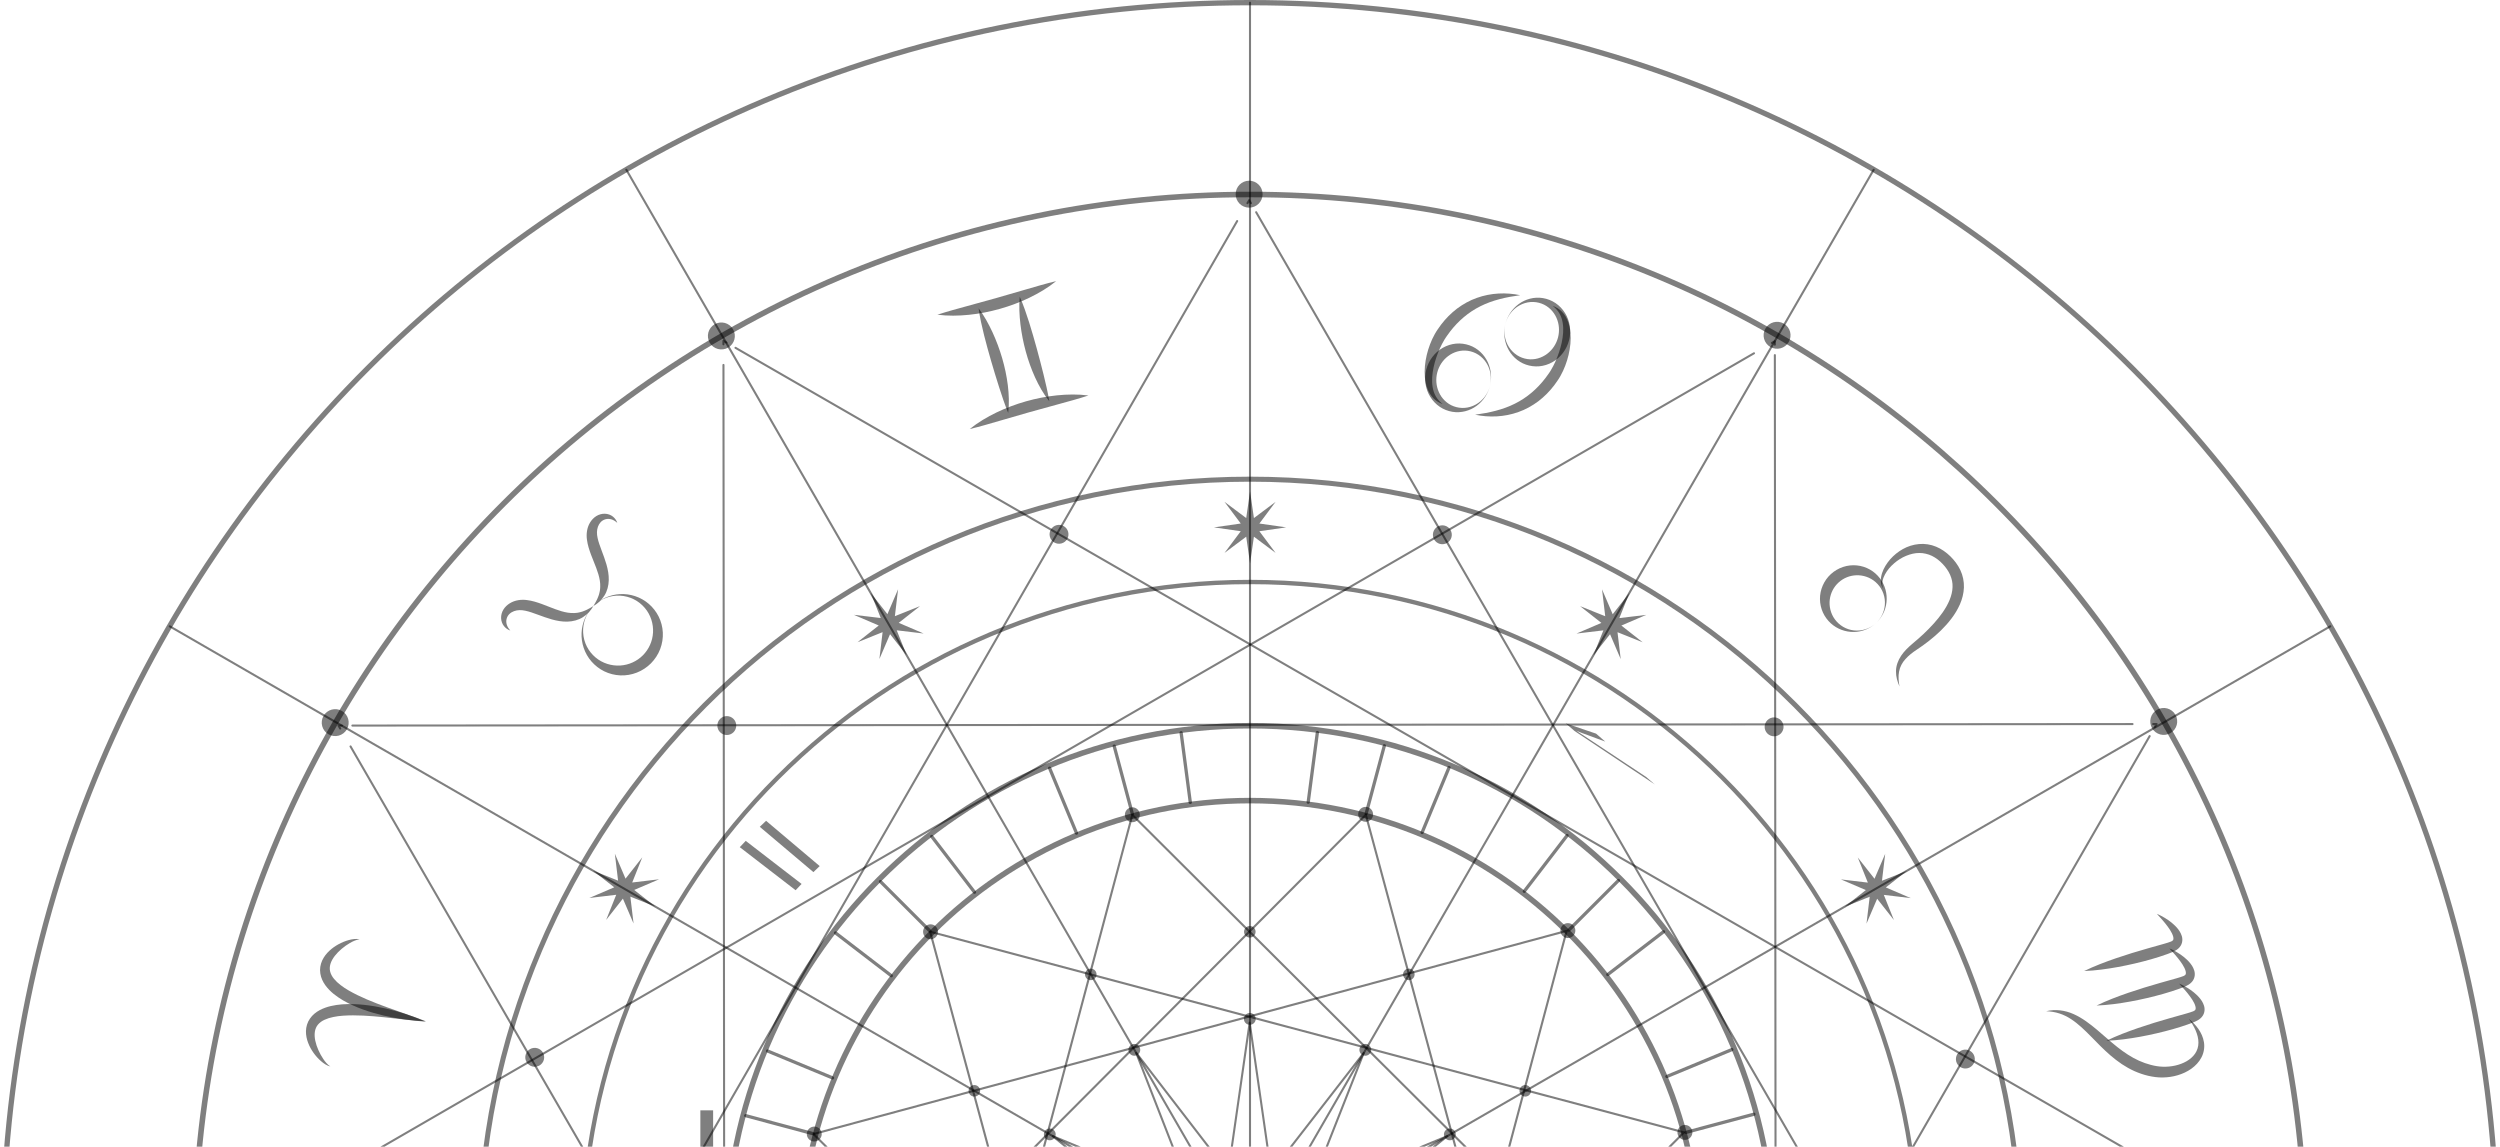 <?xml version="1.0" encoding="UTF-8"?> <svg xmlns="http://www.w3.org/2000/svg" viewBox="0 0 346.115 158.748" fill="none"><path d="M96.962 167.069V153.725H98.729V167.069H96.962Z" fill="black" fill-opacity="0.5"></path><path d="M162.39 250.965L158.173 254.858L160.354 259.609L158.98 259.352L157.809 256.825C157.565 256.3 157.402 255.903 157.316 255.633C157.062 255.9 156.77 256.183 156.439 256.475L154.263 258.469L152.999 258.232L156.803 254.653L154.401 249.469L155.818 249.735L157.435 253.256C157.528 253.456 157.615 253.656 157.694 253.851C157.944 253.594 158.12 253.416 158.227 253.316L161.004 250.705L162.39 250.965L162.39 250.965Z" fill="black" fill-opacity="0.5"></path><path d="M216.765 100.145L220.963 101.567L222.24 102.672L219.002 101.476C218.742 101.38 218.484 101.277 218.219 101.16C218.773 101.519 219.349 101.896 219.948 102.294L227.901 107.567L229.104 108.607L217.991 101.205L216.765 100.145V100.145Z" fill="black" fill-opacity="0.5"></path><path d="M110.15 123.249L102.419 117.287L103.244 116.415L110.975 122.377L110.15 123.249ZM112.612 120.74L105.189 114.47L106.061 113.637L113.485 119.907L112.612 120.74Z" fill="black" fill-opacity="0.5"></path><path d="M245.643 173.057C245.643 213.145 213.145 245.643 173.057 245.643C132.969 245.643 100.471 213.145 100.471 173.057C100.471 132.969 132.969 100.471 173.057 100.471C213.145 100.471 245.643 132.969 245.643 173.057Z" stroke="black" stroke-opacity="0.5" stroke-width="0.768" stroke-miterlimit="10" stroke-linecap="round" stroke-linejoin="round"></path><path d="M235.275 173.058C235.275 207.419 207.419 235.275 173.058 235.275C138.696 235.275 110.84 207.419 110.84 173.058C110.84 138.696 138.696 110.84 173.058 110.84C207.419 110.84 235.275 138.696 235.275 173.058Z" stroke="black" stroke-opacity="0.5" stroke-width="0.768" stroke-miterlimit="10" stroke-linecap="round" stroke-linejoin="round"></path><path d="M319.188 173.058C319.188 253.764 253.764 319.188 173.057 319.188C92.351 319.188 26.925 253.764 26.925 173.058C26.925 92.351 92.351 26.926 173.057 26.926C253.764 26.926 319.188 92.351 319.188 173.058Z" stroke="black" stroke-opacity="0.5" stroke-width="0.772" stroke-miterlimit="10" stroke-linecap="round" stroke-linejoin="round"></path><path d="M279.776 173.058C279.776 231.996 231.996 279.776 173.058 279.776C114.119 279.776 66.34 231.996 66.34 173.058C66.34 114.119 114.119 66.34 173.058 66.34C231.996 66.34 279.776 114.119 279.776 173.058Z" stroke="black" stroke-opacity="0.5" stroke-width="0.697" stroke-miterlimit="10" stroke-linecap="round" stroke-linejoin="round"></path><path d="M265.542 173.058C265.542 224.135 224.134 265.542 173.058 265.542C121.98 265.542 80.574 224.135 80.574 173.058C80.574 121.981 121.98 80.574 173.058 80.574C224.134 80.574 265.542 121.981 265.542 173.058Z" stroke="black" stroke-opacity="0.5" stroke-width="0.604" stroke-miterlimit="10" stroke-linecap="round" stroke-linejoin="round"></path><path d="M345.748 173.058C345.748 268.433 268.433 345.748 173.058 345.748C77.684 345.748 0.367 268.433 0.367 173.058C0.367 77.684 77.684 0.367 173.058 0.367C268.433 0.367 345.748 77.684 345.748 173.058Z" stroke="black" stroke-opacity="0.5" stroke-width="0.735" stroke-miterlimit="10" stroke-linecap="round" stroke-linejoin="round"></path><path d="M128.776 128.926L121.899 122.049" stroke="black" stroke-opacity="0.5" stroke-width="0.456" stroke-miterlimit="10" stroke-linecap="round" stroke-linejoin="round"></path><path d="M115.679 129.162L123.395 135.083" stroke="black" stroke-opacity="0.5" stroke-width="0.456" stroke-miterlimit="10" stroke-linecap="round" stroke-linejoin="round"></path><path d="M106.273 145.508L115.259 149.23" stroke="black" stroke-opacity="0.5" stroke-width="0.456" stroke-miterlimit="10" stroke-linecap="round" stroke-linejoin="round"></path><path d="M112.643 156.978L103.248 154.461" stroke="black" stroke-opacity="0.5" stroke-width="0.456" stroke-miterlimit="10" stroke-linecap="round" stroke-linejoin="round"></path><path d="M101.419 163.732L111.061 165.002" stroke="black" stroke-opacity="0.5" stroke-width="0.456" stroke-miterlimit="10" stroke-linecap="round" stroke-linejoin="round"></path><path d="M101.446 182.591L111.089 181.322" stroke="black" stroke-opacity="0.5" stroke-width="0.456" stroke-miterlimit="10" stroke-linecap="round" stroke-linejoin="round"></path><path d="M103.302 191.857L112.697 189.34" stroke="black" stroke-opacity="0.5" stroke-width="0.456" stroke-miterlimit="10" stroke-linecap="round" stroke-linejoin="round"></path><path d="M106.354 200.802L115.339 197.08" stroke="black" stroke-opacity="0.5" stroke-width="0.456" stroke-miterlimit="10" stroke-linecap="round" stroke-linejoin="round"></path><path d="M115.807 217.12L123.523 211.199" stroke="black" stroke-opacity="0.5" stroke-width="0.456" stroke-miterlimit="10" stroke-linecap="round" stroke-linejoin="round"></path><path d="M122.048 224.215L128.925 217.338" stroke="black" stroke-opacity="0.5" stroke-width="0.456" stroke-miterlimit="10" stroke-linecap="round" stroke-linejoin="round"></path><path d="M129.162 230.437L135.083 222.721" stroke="black" stroke-opacity="0.5" stroke-width="0.456" stroke-miterlimit="10" stroke-linecap="round" stroke-linejoin="round"></path><path d="M145.509 239.841L149.231 230.855" stroke="black" stroke-opacity="0.5" stroke-width="0.456" stroke-miterlimit="10" stroke-linecap="round" stroke-linejoin="round"></path><path d="M154.461 242.867L156.979 233.472" stroke="black" stroke-opacity="0.5" stroke-width="0.456" stroke-miterlimit="10" stroke-linecap="round" stroke-linejoin="round"></path><path d="M163.733 244.698L165.003 235.055" stroke="black" stroke-opacity="0.5" stroke-width="0.456" stroke-miterlimit="10" stroke-linecap="round" stroke-linejoin="round"></path><path d="M182.592 244.67L181.323 235.027" stroke="black" stroke-opacity="0.5" stroke-width="0.456" stroke-miterlimit="10" stroke-linecap="round" stroke-linejoin="round"></path><path d="M191.858 242.813L189.34 233.418" stroke="black" stroke-opacity="0.5" stroke-width="0.456" stroke-miterlimit="10" stroke-linecap="round" stroke-linejoin="round"></path><path d="M197.08 230.777L200.802 239.763" stroke="black" stroke-opacity="0.5" stroke-width="0.456" stroke-miterlimit="10" stroke-linecap="round" stroke-linejoin="round"></path><path d="M217.12 230.31L211.199 222.594" stroke="black" stroke-opacity="0.5" stroke-width="0.456" stroke-miterlimit="10" stroke-linecap="round" stroke-linejoin="round"></path><path d="M224.216 224.067L217.338 217.19" stroke="black" stroke-opacity="0.5" stroke-width="0.456" stroke-miterlimit="10" stroke-linecap="round" stroke-linejoin="round"></path><path d="M230.436 216.952L222.72 211.031" stroke="black" stroke-opacity="0.5" stroke-width="0.456" stroke-miterlimit="10" stroke-linecap="round" stroke-linejoin="round"></path><path d="M230.856 196.885L239.842 200.607" stroke="black" stroke-opacity="0.5" stroke-width="0.456" stroke-miterlimit="10" stroke-linecap="round" stroke-linejoin="round"></path><path d="M242.867 191.654L233.473 189.137" stroke="black" stroke-opacity="0.5" stroke-width="0.456" stroke-miterlimit="10" stroke-linecap="round" stroke-linejoin="round"></path><path d="M244.697 182.383L235.054 181.113" stroke="black" stroke-opacity="0.5" stroke-width="0.456" stroke-miterlimit="10" stroke-linecap="round" stroke-linejoin="round"></path><path d="M244.669 163.523L235.026 164.793" stroke="black" stroke-opacity="0.5" stroke-width="0.456" stroke-miterlimit="10" stroke-linecap="round" stroke-linejoin="round"></path><path d="M242.813 154.258L233.418 156.775" stroke="black" stroke-opacity="0.5" stroke-width="0.456" stroke-miterlimit="10" stroke-linecap="round" stroke-linejoin="round"></path><path d="M239.762 145.314L230.776 149.036" stroke="black" stroke-opacity="0.5" stroke-width="0.456" stroke-miterlimit="10" stroke-linecap="round" stroke-linejoin="round"></path><path d="M230.308 128.996L222.592 134.917" stroke="black" stroke-opacity="0.5" stroke-width="0.456" stroke-miterlimit="10" stroke-linecap="round" stroke-linejoin="round"></path><path d="M224.067 121.898L217.189 128.776" stroke="black" stroke-opacity="0.5" stroke-width="0.456" stroke-miterlimit="10" stroke-linecap="round" stroke-linejoin="round"></path><path d="M211.032 123.396L216.953 115.68" stroke="black" stroke-opacity="0.5" stroke-width="0.456" stroke-miterlimit="10" stroke-linecap="round" stroke-linejoin="round"></path><path d="M200.607 106.273L196.885 115.259" stroke="black" stroke-opacity="0.5" stroke-width="0.456" stroke-miterlimit="10" stroke-linecap="round" stroke-linejoin="round"></path><path d="M191.654 103.248L189.137 112.643" stroke="black" stroke-opacity="0.5" stroke-width="0.456" stroke-miterlimit="10" stroke-linecap="round" stroke-linejoin="round"></path><path d="M182.383 101.418L181.114 111.061" stroke="black" stroke-opacity="0.5" stroke-width="0.456" stroke-miterlimit="10" stroke-linecap="round" stroke-linejoin="round"></path><path d="M163.523 101.445L164.793 111.088" stroke="black" stroke-opacity="0.5" stroke-width="0.456" stroke-miterlimit="10" stroke-linecap="round" stroke-linejoin="round"></path><path d="M154.258 103.303L156.775 112.697" stroke="black" stroke-opacity="0.5" stroke-width="0.456" stroke-miterlimit="10" stroke-linecap="round" stroke-linejoin="round"></path><path d="M145.314 106.354L149.036 115.339" stroke="black" stroke-opacity="0.5" stroke-width="0.456" stroke-miterlimit="10" stroke-linecap="round" stroke-linejoin="round"></path><path d="M134.916 123.523L128.995 115.807" stroke="black" stroke-opacity="0.5" stroke-width="0.456" stroke-miterlimit="10" stroke-linecap="round" stroke-linejoin="round"></path><path d="M45.744 147.63C45.493 147.611 45.259 147.484 45.041 147.358C44.825 147.224 44.624 147.068 44.432 146.901C44.047 146.568 43.708 146.183 43.408 145.764C43.111 145.343 42.852 144.886 42.662 144.384C42.469 143.884 42.347 143.333 42.358 142.746C42.374 142.162 42.547 141.534 42.909 141.026C43.258 140.511 43.748 140.127 44.248 139.857C45.262 139.32 46.325 139.138 47.351 139.048C49.412 138.904 51.403 139.181 53.334 139.607C55.265 140.047 57.144 140.649 58.95 141.454C56.98 141.286 55.054 141.023 53.135 140.831C51.223 140.64 49.308 140.492 47.474 140.62C47.015 140.649 46.568 140.713 46.137 140.802C45.706 140.888 45.296 141.017 44.93 141.185C44.561 141.352 44.255 141.578 44.025 141.849C43.795 142.119 43.653 142.455 43.591 142.84C43.472 143.62 43.704 144.536 44.077 145.378C44.263 145.804 44.493 146.217 44.756 146.612C44.888 146.81 45.032 146.999 45.192 147.175C45.35 147.353 45.521 147.523 45.744 147.63V147.63Z" fill="black" fill-opacity="0.5"></path><path d="M49.783 130.067C49.535 130.066 49.308 130.144 49.087 130.235C48.866 130.324 48.654 130.431 48.449 130.551C48.04 130.792 47.653 131.063 47.299 131.364C46.597 131.959 45.988 132.682 45.753 133.435C45.641 133.809 45.622 134.173 45.711 134.517C45.8 134.861 45.976 135.198 46.235 135.509C46.491 135.821 46.804 136.116 47.154 136.381C47.503 136.649 47.877 136.902 48.276 137.128C49.871 138.045 51.658 138.749 53.462 139.412C55.271 140.077 57.119 140.682 58.965 141.391C56.989 141.326 55.035 141.048 53.107 140.6C51.183 140.139 49.271 139.519 47.48 138.489C46.596 137.96 45.719 137.332 45.042 136.406C44.71 135.945 44.437 135.386 44.347 134.77C44.244 134.155 44.363 133.514 44.603 132.982C44.85 132.449 45.2 132.006 45.592 131.641C45.982 131.272 46.415 130.974 46.866 130.726C47.319 130.48 47.792 130.282 48.284 130.149C48.529 130.084 48.779 130.031 49.032 130.005C49.283 129.987 49.548 129.975 49.783 130.067Z" fill="black" fill-opacity="0.5"></path><path d="M82.146 83.904C83.109 82.928 84.44 82.325 85.839 82.252C87.233 82.175 88.698 82.634 89.82 83.602C90.377 84.083 90.852 84.682 91.19 85.361C91.528 86.041 91.728 86.798 91.766 87.572C91.804 88.344 91.679 89.132 91.398 89.865C91.118 90.599 90.677 91.272 90.126 91.833C89.57 92.388 88.9 92.835 88.167 93.119C87.436 93.407 86.649 93.537 85.876 93.504C85.102 93.472 84.342 93.276 83.66 92.943C82.977 92.61 82.375 92.137 81.89 91.583C80.915 90.467 80.447 89.003 80.517 87.608C80.581 86.208 81.177 84.873 82.146 83.904H82.146ZM82.146 83.904C81.174 84.874 80.651 86.264 80.734 87.607C80.772 88.278 80.952 88.933 81.25 89.516C81.548 90.1 81.963 90.61 82.449 91.02C83.427 91.842 84.681 92.214 85.871 92.139C87.066 92.065 88.187 91.55 89.008 90.722C89.831 89.896 90.342 88.773 90.409 87.576C90.477 86.385 90.096 85.131 89.266 84.158C88.853 83.675 88.34 83.263 87.753 82.969C87.167 82.676 86.511 82.5 85.84 82.467C84.496 82.394 83.11 82.926 82.146 83.904L82.146 83.904Z" fill="black" fill-opacity="0.5"></path><path d="M70.655 87.297C70.33 87.189 70.016 86.986 69.779 86.688C69.537 86.393 69.391 85.999 69.376 85.587C69.361 85.176 69.474 84.749 69.698 84.388C69.92 84.025 70.24 83.731 70.596 83.513C71.304 83.078 72.197 82.972 72.944 83.076C73.706 83.167 74.383 83.396 75.025 83.626C76.303 84.093 77.454 84.649 78.626 84.823C78.918 84.863 79.212 84.891 79.505 84.873C79.654 84.876 79.796 84.845 79.947 84.834C80.091 84.801 80.245 84.786 80.389 84.737L80.612 84.675L80.832 84.592C80.984 84.545 81.122 84.465 81.274 84.403C81.423 84.335 81.561 84.247 81.71 84.169C81.855 84.085 81.994 83.99 82.146 83.903C81.819 84.509 81.332 85.047 80.707 85.443C80.085 85.846 79.313 86.04 78.565 86.061C77.812 86.085 77.088 85.944 76.41 85.759C75.733 85.572 75.094 85.328 74.481 85.106C74.175 84.988 73.875 84.883 73.58 84.787C73.286 84.684 72.998 84.612 72.717 84.551C72.152 84.429 71.648 84.437 71.16 84.614C70.924 84.703 70.707 84.829 70.527 85.002C70.35 85.176 70.214 85.398 70.144 85.652C70.072 85.905 70.075 86.191 70.159 86.478C70.245 86.764 70.422 87.041 70.656 87.297H70.655Z" fill="black" fill-opacity="0.5"></path><path d="M85.465 72.393C85.208 72.161 84.93 71.986 84.643 71.902C84.355 71.819 84.07 71.818 83.816 71.892C83.563 71.963 83.343 72.1 83.17 72.279C82.998 72.461 82.873 72.678 82.785 72.914C82.612 73.403 82.607 73.908 82.733 74.472C82.796 74.752 82.869 75.04 82.975 75.333C83.073 75.628 83.179 75.927 83.299 76.232C83.525 76.844 83.773 77.481 83.965 78.157C84.154 78.834 84.3 79.557 84.281 80.31C84.265 81.057 84.075 81.831 83.677 82.456C83.285 83.083 82.75 83.573 82.146 83.904C82.232 83.752 82.326 83.612 82.409 83.467C82.486 83.318 82.574 83.179 82.64 83.029C82.701 82.877 82.78 82.739 82.827 82.586L82.908 82.366L82.968 82.142C83.017 81.998 83.03 81.844 83.062 81.7C83.073 81.549 83.103 81.406 83.099 81.257C83.115 80.964 83.085 80.671 83.043 80.379C82.861 79.208 82.298 78.06 81.822 76.786C81.588 76.146 81.355 75.469 81.259 74.708C81.151 73.962 81.251 73.068 81.681 72.358C81.897 72 82.189 71.678 82.55 71.453C82.91 71.228 83.336 71.112 83.747 71.124C84.159 71.137 84.554 71.28 84.851 71.519C85.151 71.755 85.355 72.067 85.465 72.393V72.393Z" fill="black" fill-opacity="0.5"></path><path d="M129.782 43.569C131.176 43.109 132.553 42.747 133.92 42.369C135.288 41.997 136.645 41.626 137.999 41.242C139.352 40.858 140.703 40.465 142.063 40.065C143.425 39.67 144.789 39.258 146.218 38.922C145.078 39.849 143.818 40.588 142.509 41.222C141.197 41.851 139.829 42.365 138.428 42.76C137.027 43.155 135.593 43.434 134.146 43.584C132.699 43.729 131.238 43.76 129.782 43.569H129.782Z" fill="black" fill-opacity="0.5"></path><path d="M134.257 59.399C135.398 58.474 136.658 57.736 137.967 57.101C139.279 56.472 140.646 55.959 142.047 55.562C143.447 55.165 144.882 54.886 146.329 54.735C147.776 54.59 149.237 54.56 150.693 54.753C149.3 55.214 147.922 55.578 146.555 55.955C145.187 56.326 143.83 56.698 142.476 57.08C141.122 57.461 139.771 57.855 138.411 58.255C137.049 58.649 135.685 59.061 134.257 59.399Z" fill="black" fill-opacity="0.5"></path><path d="M135.485 42.684C136.261 43.726 136.872 44.849 137.409 46.003C137.941 47.16 138.386 48.355 138.744 49.578C139.101 50.801 139.368 52.052 139.528 53.321C139.681 54.59 139.739 55.876 139.58 57.167C139.087 55.965 138.7 54.774 138.316 53.585C137.938 52.397 137.576 51.212 137.23 50.02C136.883 48.827 136.551 47.63 136.244 46.416C135.943 45.199 135.656 43.971 135.485 42.684H135.485Z" fill="black" fill-opacity="0.5"></path><path d="M141.177 41.074C141.706 42.261 142.104 43.457 142.485 44.651C142.859 45.846 143.203 47.041 143.532 48.237C143.861 49.435 144.173 50.634 144.473 51.844C144.768 53.058 145.062 54.275 145.272 55.558C144.46 54.541 143.836 53.415 143.302 52.253C142.774 51.089 142.347 49.883 142.011 48.654C141.675 47.425 141.429 46.174 141.276 44.91C141.13 43.645 141.062 42.368 141.177 41.074Z" fill="black" fill-opacity="0.5"></path><path d="M206.277 53.44C206.002 54.52 205.358 55.509 204.432 56.186C203.516 56.864 202.29 57.219 201.07 57.012C200.466 56.911 199.866 56.681 199.338 56.326C198.811 55.971 198.357 55.497 198.017 54.947C197.33 53.849 197.129 52.448 197.456 51.183C197.775 49.917 198.623 48.783 199.754 48.149C200.316 47.828 200.943 47.63 201.576 47.572C202.21 47.514 202.847 47.601 203.427 47.803C204.597 48.208 205.501 49.11 205.979 50.145C206.465 51.184 206.554 52.361 206.277 53.44ZM206.277 53.44C206.555 52.359 206.377 51.169 205.788 50.25C205.497 49.789 205.111 49.398 204.669 49.111C204.226 48.823 203.73 48.645 203.23 48.571C202.224 48.422 201.237 48.732 200.49 49.298C199.737 49.865 199.213 50.679 198.983 51.574C198.754 52.47 198.82 53.435 199.209 54.296C199.591 55.153 200.309 55.9 201.265 56.251C201.739 56.427 202.261 56.508 202.788 56.469C203.313 56.428 203.84 56.27 204.316 56.005C205.275 55.481 206.002 54.522 206.277 53.44V53.44Z" fill="black" fill-opacity="0.5"></path><path d="M210.463 40.869C208.496 41.133 206.613 41.563 204.954 42.398C203.295 43.224 201.891 44.433 200.766 45.893C200.629 46.08 200.485 46.259 200.357 46.453L200.16 46.738C200.099 46.829 200.038 46.922 199.98 47.018C199.746 47.4 199.54 47.81 199.347 48.228C198.973 49.07 198.666 49.955 198.475 50.858C198.283 51.76 198.192 52.688 198.339 53.585C198.412 54.033 198.555 54.468 198.782 54.873C199.011 55.275 199.336 55.635 199.732 55.935C199.259 55.785 198.81 55.508 198.446 55.129C198.077 54.754 197.803 54.283 197.615 53.787C197.239 52.788 197.186 51.712 197.273 50.681C197.372 49.646 197.612 48.634 197.984 47.664C198.168 47.177 198.387 46.703 198.648 46.239C198.713 46.123 198.782 46.007 198.853 45.893C198.923 45.781 198.996 45.677 199.067 45.569C199.208 45.352 199.367 45.146 199.518 44.936C199.834 44.524 200.175 44.13 200.542 43.758C200.911 43.389 201.305 43.044 201.72 42.725C202.561 42.101 203.484 41.584 204.464 41.241C206.424 40.538 208.523 40.46 210.463 40.869Z" fill="black" fill-opacity="0.5"></path><path d="M208.411 44.843C208.687 43.763 209.33 42.774 210.256 42.097C211.172 41.419 212.398 41.064 213.618 41.271C214.223 41.372 214.822 41.602 215.35 41.957C215.877 42.312 216.332 42.787 216.671 43.336C217.359 44.434 217.559 45.835 217.233 47.1C216.913 48.366 216.066 49.501 214.935 50.134C214.373 50.455 213.746 50.653 213.112 50.711C212.478 50.769 211.841 50.682 211.262 50.48C210.091 50.075 209.187 49.173 208.71 48.138C208.223 47.099 208.134 45.922 208.411 44.843ZM208.411 44.843C208.133 45.924 208.311 47.114 208.9 48.033C209.191 48.494 209.578 48.885 210.019 49.172C210.462 49.459 210.959 49.638 211.458 49.712C212.465 49.862 213.451 49.551 214.198 48.985C214.951 48.418 215.475 47.605 215.705 46.709C215.934 45.813 215.868 44.848 215.48 43.987C215.097 43.131 214.38 42.383 213.423 42.032C212.949 41.857 212.427 41.775 211.901 41.815C211.375 41.855 210.848 42.013 210.372 42.278C209.414 42.803 208.686 43.761 208.411 44.843L208.411 44.843Z" fill="black" fill-opacity="0.5"></path><path d="M204.225 57.415C206.193 57.15 208.076 56.72 209.734 55.884C211.394 55.06 212.797 53.85 213.923 52.39C214.059 52.203 214.204 52.023 214.332 51.83L214.529 51.545C214.59 51.454 214.651 51.361 214.709 51.265C214.942 50.883 215.149 50.473 215.342 50.055C215.716 49.213 216.023 48.329 216.214 47.425C216.406 46.523 216.497 45.594 216.349 44.698C216.277 44.25 216.134 43.815 215.907 43.41C215.679 43.008 215.352 42.648 214.956 42.348C215.43 42.498 215.879 42.775 216.243 43.154C216.612 43.529 216.886 44 217.073 44.496C217.45 45.495 217.503 46.571 217.416 47.602C217.317 48.637 217.076 49.649 216.704 50.619C216.521 51.105 216.302 51.58 216.041 52.044C215.976 52.16 215.907 52.275 215.836 52.39C215.766 52.502 215.693 52.606 215.621 52.714C215.481 52.931 215.322 53.137 215.171 53.347C214.855 53.759 214.514 54.153 214.147 54.524C213.778 54.894 213.384 55.239 212.969 55.558C212.128 56.182 211.205 56.699 210.224 57.042C208.265 57.746 206.165 57.822 204.225 57.415Z" fill="black" fill-opacity="0.5"></path><path d="M259.704 86.286C258.889 87.034 257.8 87.475 256.665 87.493C255.533 87.515 254.351 87.106 253.456 86.283C253.011 85.873 252.637 85.368 252.377 84.798C252.117 84.227 251.974 83.595 251.967 82.953C251.944 81.67 252.509 80.359 253.481 79.479C253.966 79.041 254.541 78.697 255.161 78.493C255.78 78.286 256.44 78.214 257.077 78.279C257.717 78.342 258.334 78.542 258.879 78.851C259.426 79.161 259.896 79.581 260.264 80.061C261.003 81.027 261.303 82.243 261.178 83.367C261.058 84.497 260.521 85.543 259.704 86.286V86.286ZM259.704 86.286C260.524 85.542 260.991 84.438 260.961 83.358C260.951 82.819 260.823 82.289 260.599 81.817C260.374 81.344 260.054 80.93 259.679 80.596C258.919 79.925 257.942 79.614 257.017 79.642C256.085 79.672 255.208 80.035 254.546 80.643C253.879 81.249 253.436 82.088 253.324 83.014C253.211 83.935 253.434 84.938 254.036 85.754C254.336 86.158 254.718 86.514 255.171 86.78C255.62 87.045 256.138 87.22 256.673 87.279C257.747 87.404 258.889 87.036 259.704 86.286V86.286Z" fill="black" fill-opacity="0.5"></path><path d="M262.978 95.037C262.69 94.39 262.48 93.685 262.493 92.933C262.493 92.18 262.778 91.424 263.198 90.795C263.62 90.161 264.162 89.64 264.719 89.164C265.254 88.707 265.782 88.268 266.284 87.792C267.283 86.846 268.221 85.844 268.978 84.754C269.722 83.668 270.29 82.467 270.322 81.286C270.377 80.108 269.825 78.989 268.943 78.068C268.513 77.609 268.018 77.231 267.478 76.963C267.208 76.831 266.924 76.732 266.631 76.665C266.341 76.594 266.039 76.557 265.732 76.558C265.119 76.554 264.497 76.704 263.902 76.95C263.305 77.194 262.738 77.55 262.238 77.987C261.731 78.415 261.288 78.934 260.968 79.523C260.808 79.817 260.683 80.134 260.629 80.466C260.566 80.797 260.586 81.149 260.721 81.479C260.504 81.195 260.404 80.821 260.389 80.451C260.379 80.079 260.449 79.707 260.561 79.352C260.793 78.641 261.201 78.003 261.688 77.435C262.183 76.875 262.775 76.392 263.445 76.015C264.112 75.641 264.874 75.395 265.672 75.323C266.466 75.245 267.298 75.375 268.046 75.687C268.795 75.993 269.45 76.473 270.01 77.013C270.562 77.555 271.054 78.192 271.404 78.933C271.752 79.672 271.927 80.515 271.897 81.336C271.867 82.159 271.657 82.948 271.347 83.661C271.029 84.373 270.635 85.027 270.182 85.623C269.28 86.818 268.211 87.824 267.074 88.714C266.506 89.157 265.924 89.589 265.327 89.973C264.762 90.346 264.232 90.762 263.797 91.252C263.355 91.735 263.043 92.318 262.918 92.975C262.788 93.632 262.853 94.341 262.978 95.037V95.037Z" fill="black" fill-opacity="0.5"></path><path d="M298.609 126.517C298.979 126.67 299.333 126.856 299.678 127.061C300.026 127.265 300.356 127.497 300.675 127.756C300.99 128.017 301.295 128.307 301.565 128.656C301.7 128.828 301.822 129.023 301.927 129.243C302.032 129.464 302.122 129.718 302.135 130.019C302.155 130.316 302.077 130.664 301.9 130.943C301.725 131.222 301.488 131.417 301.263 131.556C301.02 131.704 300.835 131.775 300.638 131.862C300.438 131.948 300.256 132.01 300.066 132.085C299.311 132.361 298.561 132.593 297.807 132.811C296.297 133.241 294.773 133.592 293.231 133.877C291.689 134.155 290.132 134.376 288.54 134.436C289.975 133.739 291.442 133.188 292.916 132.677C294.393 132.17 295.882 131.716 297.374 131.294L299.596 130.668C299.771 130.614 299.966 130.565 300.128 130.508C300.291 130.451 300.478 130.398 300.575 130.351C300.69 130.302 300.763 130.245 300.81 130.201C300.855 130.156 300.885 130.112 300.9 130.02C300.933 129.835 300.845 129.513 300.693 129.21C300.54 128.902 300.341 128.591 300.118 128.29C299.673 127.681 299.146 127.106 298.609 126.517V126.517Z" fill="black" fill-opacity="0.5"></path><path d="M300.333 131.295C300.703 131.448 301.055 131.633 301.4 131.838C301.748 132.042 302.077 132.274 302.397 132.533C302.715 132.794 303.017 133.083 303.287 133.433C303.424 133.605 303.547 133.8 303.652 134.021C303.754 134.241 303.844 134.495 303.859 134.796C303.877 135.093 303.799 135.441 303.624 135.72C303.449 135.999 303.212 136.194 302.985 136.333C302.742 136.481 302.56 136.552 302.36 136.639C302.16 136.725 301.98 136.787 301.787 136.862C301.035 137.138 300.283 137.37 299.528 137.587C298.019 138.018 296.495 138.369 294.953 138.654C293.411 138.932 291.856 139.153 290.262 139.213C291.696 138.516 293.163 137.966 294.64 137.454C296.117 136.947 297.607 136.494 299.096 136.071L301.318 135.445C301.495 135.392 301.688 135.342 301.85 135.285C302.015 135.228 302.202 135.175 302.3 135.128C302.412 135.079 302.487 135.022 302.532 134.978C302.577 134.933 302.607 134.889 302.622 134.797C302.657 134.612 302.567 134.289 302.417 133.987C302.265 133.68 302.065 133.368 301.84 133.067C301.398 132.458 300.87 131.883 300.333 131.295L300.333 131.295Z" fill="black" fill-opacity="0.5"></path><path d="M301.688 136.172C302.057 136.325 302.41 136.51 302.755 136.716C303.102 136.919 303.434 137.152 303.752 137.41C304.069 137.671 304.371 137.961 304.641 138.31C304.779 138.483 304.901 138.678 305.006 138.898C305.109 139.118 305.199 139.372 305.214 139.673C305.231 139.97 305.156 140.319 304.979 140.597C304.804 140.876 304.566 141.071 304.341 141.211C304.099 141.358 303.914 141.429 303.714 141.516C303.517 141.602 303.334 141.664 303.142 141.739C302.39 142.015 301.64 142.247 300.885 142.465C299.373 142.895 297.849 143.246 296.31 143.531C294.768 143.809 293.211 144.03 291.619 144.09C293.051 143.393 294.518 142.843 295.995 142.331C297.472 141.824 298.961 141.37 300.453 140.948L302.672 140.323C302.85 140.269 303.042 140.219 303.207 140.162C303.369 140.105 303.557 140.052 303.654 140.005C303.769 139.956 303.842 139.899 303.889 139.855C303.932 139.81 303.962 139.766 303.977 139.674C304.012 139.489 303.922 139.167 303.772 138.864C303.619 138.557 303.419 138.245 303.194 137.944C302.752 137.335 302.225 136.76 301.688 136.172V136.172Z" fill="black" fill-opacity="0.5"></path><path d="M303.042 141.052C303.529 141.454 303.979 141.913 304.354 142.448C304.726 142.98 305.019 143.601 305.129 144.294C305.239 144.984 305.124 145.742 304.786 146.387C304.456 147.038 303.939 147.566 303.369 147.971C302.792 148.376 302.155 148.669 301.493 148.862C300.83 149.061 300.143 149.159 299.453 149.172C298.766 149.193 298.061 149.086 297.414 148.94C296.757 148.787 296.117 148.564 295.502 148.293C294.89 148.016 294.305 147.686 293.756 147.321C293.206 146.952 292.689 146.549 292.196 146.127C291.214 145.279 290.337 144.365 289.47 143.48C288.6 142.599 287.73 141.746 286.728 141.091C286.229 140.763 285.689 140.497 285.114 140.309C284.537 140.121 283.922 140.026 283.29 140C284.517 139.686 285.899 139.857 287.098 140.404C288.305 140.945 289.342 141.755 290.314 142.565C291.287 143.38 292.196 144.224 293.151 144.971C294.1 145.72 295.088 146.38 296.147 146.856C296.677 147.096 297.224 147.286 297.784 147.432C298.351 147.581 298.894 147.668 299.461 147.684C300.583 147.714 301.74 147.482 302.702 146.937C303.179 146.666 303.599 146.31 303.899 145.873C304.197 145.437 304.366 144.915 304.364 144.356C304.369 143.798 304.217 143.217 303.977 142.659C303.734 142.102 303.402 141.571 303.042 141.052V141.052Z" fill="black" fill-opacity="0.5"></path><path d="M276.762 257.077C276.805 257.475 276.81 257.872 276.795 258.274C276.782 258.677 276.735 259.079 276.66 259.481C276.582 259.886 276.472 260.289 276.295 260.693C276.207 260.896 276.095 261.096 275.953 261.293C275.808 261.491 275.628 261.691 275.37 261.846C275.118 262.005 274.776 262.103 274.446 262.08C274.118 262.06 273.831 261.946 273.601 261.813C273.356 261.671 273.206 261.543 273.036 261.408C272.864 261.276 272.724 261.146 272.566 261.013C271.964 260.484 271.402 259.934 270.85 259.374C269.75 258.254 268.715 257.082 267.728 255.863C266.749 254.641 265.812 253.381 264.997 252.009C266.294 252.937 267.478 253.964 268.633 255.016C269.782 256.07 270.892 257.162 271.977 258.272L273.586 259.924C273.718 260.054 273.853 260.199 273.981 260.316C274.111 260.431 274.246 260.571 274.333 260.636C274.431 260.711 274.516 260.748 274.578 260.768C274.638 260.786 274.691 260.791 274.778 260.761C274.958 260.703 275.198 260.471 275.393 260.194C275.59 259.911 275.768 259.586 275.925 259.247C276.25 258.567 276.502 257.83 276.762 257.077V257.077Z" fill="black" fill-opacity="0.5"></path><path d="M273.389 260.871C273.431 261.268 273.436 261.668 273.421 262.07C273.409 262.473 273.361 262.873 273.286 263.277C273.209 263.68 273.099 264.085 272.921 264.487C272.834 264.692 272.721 264.892 272.576 265.089C272.434 265.284 272.254 265.487 271.994 265.642C271.744 265.799 271.399 265.899 271.072 265.876C270.742 265.856 270.457 265.739 270.227 265.609C269.982 265.467 269.832 265.337 269.66 265.204C269.49 265.072 269.35 264.942 269.19 264.809C268.59 264.28 268.026 263.73 267.476 263.17C266.376 262.05 265.339 260.878 264.355 259.659C263.372 258.437 262.435 257.175 261.623 255.805C262.92 256.73 264.105 257.757 265.259 258.809C266.409 259.866 267.518 260.958 268.6 262.065L270.212 263.72C270.342 263.85 270.48 263.995 270.607 264.112C270.735 264.227 270.872 264.367 270.959 264.43C271.057 264.507 271.142 264.544 271.202 264.564C271.262 264.582 271.317 264.587 271.404 264.557C271.582 264.497 271.824 264.265 272.017 263.987C272.214 263.707 272.394 263.382 272.551 263.043C272.874 262.363 273.129 261.626 273.389 260.871H273.389Z" fill="black" fill-opacity="0.5"></path><path d="M269.747 264.392C269.755 265.084 269.7 265.782 269.568 266.474C269.505 266.821 269.415 267.166 269.295 267.508C269.17 267.851 269.018 268.193 268.775 268.515C268.653 268.678 268.503 268.833 268.311 268.963C268.118 269.09 267.873 269.185 267.616 269.2C267.091 269.23 266.656 268.965 266.361 268.743C265.764 268.296 265.264 267.836 264.747 267.368C262.708 265.487 260.791 263.512 258.914 261.498L257.52 259.974C257.097 259.509 256.628 259.084 256.123 258.732C255.62 258.379 255.073 258.11 254.526 257.987C254.388 257.95 254.254 257.942 254.116 257.922C253.984 257.922 253.849 257.907 253.721 257.927C253.461 257.95 253.211 258.015 252.991 258.142C252.772 258.267 252.572 258.437 252.399 258.649C252.237 258.869 252.099 259.124 251.994 259.404C251.789 259.969 251.717 260.616 251.727 261.266C251.734 261.923 251.827 262.588 251.957 263.255C252.094 263.92 252.287 264.577 252.487 265.239C251.769 264.06 251.187 262.765 250.955 261.336C250.845 260.621 250.817 259.871 251 259.112C251.09 258.732 251.242 258.357 251.455 258.002C251.68 257.652 251.974 257.332 252.337 257.09C253.061 256.595 253.986 256.48 254.778 256.62C255.585 256.743 256.303 257.08 256.945 257.485C257.587 257.89 258.149 258.384 258.669 258.919L260.071 260.426C261.938 262.435 263.775 264.48 265.617 266.491C266.076 266.989 266.549 267.503 267.009 267.938C267.228 268.156 267.423 268.271 267.601 268.288C267.768 268.316 267.986 268.213 268.193 268.011C268.398 267.813 268.575 267.543 268.733 267.261C268.89 266.974 269.025 266.666 269.15 266.354C269.395 265.724 269.583 265.064 269.747 264.392H269.747Z" fill="black" fill-opacity="0.5"></path><path d="M297.192 191.709C297.159 193.948 296.879 196.17 296.467 198.364C296.05 200.558 295.487 202.724 294.803 204.848C294.118 206.973 293.311 209.057 292.386 211.086C291.454 213.112 290.419 215.091 289.192 216.964C289.822 214.816 290.537 212.723 291.232 210.63C291.931 208.54 292.626 206.455 293.301 204.364C293.976 202.274 294.63 200.179 295.265 198.07C295.907 195.963 296.515 193.842 297.192 191.709L297.192 191.709Z" fill="black" fill-opacity="0.5"></path><path d="M293.496 218.324C293.673 217.738 293.866 217.158 294.056 216.578L294.63 214.845L295.785 211.396L295.905 211.037L296.34 211.01C297.524 210.936 298.659 210.49 299.571 209.78C300.483 209.068 301.17 208.092 301.515 206.995C301.87 205.902 301.882 204.709 301.553 203.6C301.225 202.492 300.563 201.471 299.646 200.721L299.303 200.443L299.416 200.081C299.773 198.923 300.118 197.759 300.461 196.59L300.973 194.834C301.145 194.247 301.313 193.659 301.493 193.07C301.48 193.686 301.44 194.299 301.39 194.911C301.343 195.524 301.275 196.134 301.198 196.744C301.043 197.963 300.838 199.176 300.595 200.381L300.366 199.741C301.563 200.542 302.497 201.755 302.972 203.141C303.212 203.833 303.334 204.567 303.344 205.303C303.352 206.039 303.237 206.776 303.017 207.477C302.567 208.88 301.653 210.133 300.453 210.974C299.261 211.825 297.794 212.264 296.357 212.22L296.912 211.834C296.412 212.951 295.885 214.054 295.318 215.138C295.035 215.68 294.745 216.219 294.438 216.749C294.135 217.281 293.826 217.808 293.496 218.324V218.324Z" fill="black" fill-opacity="0.5"></path><path d="M211.613 288.188C210.413 289.187 209.076 289.99 207.679 290.667C206.28 291.342 204.813 291.881 203.31 292.284C201.807 292.686 200.267 292.948 198.717 293.061C197.168 293.168 195.608 293.138 194.07 292.868C195.582 292.481 197.066 292.176 198.535 291.834C200.005 291.499 201.458 291.144 202.904 290.762C204.349 290.377 205.786 289.96 207.227 289.517C208.671 289.08 210.111 288.608 211.613 288.188V288.188Z" fill="black" fill-opacity="0.5"></path><path d="M206.582 304.544C205.812 302.925 205.194 301.265 204.621 299.593C204.055 297.921 203.548 296.232 203.093 294.528C202.638 292.826 202.235 291.109 201.892 289.377C201.555 287.643 201.265 285.896 201.128 284.107C201.9 285.726 202.519 287.386 203.091 289.057C203.657 290.729 204.164 292.419 204.617 294.123C205.07 295.825 205.473 297.542 205.816 299.276C206.152 301.01 206.443 302.757 206.582 304.544Z" fill="black" fill-opacity="0.5"></path><path d="M208.57 300.068C208.561 300.51 208.499 300.93 208.425 301.343C208.35 301.758 208.252 302.16 208.141 302.557C208.03 302.955 207.901 303.344 207.761 303.727C207.622 304.112 207.465 304.489 207.303 304.864L206.906 305.776L206.117 305.181L205.628 304.811C205.47 304.681 205.308 304.556 205.152 304.424C204.84 304.162 204.533 303.889 204.239 303.599C203.945 303.309 203.66 303.01 203.389 302.69C203.119 302.367 202.857 302.032 202.629 301.653C203.06 301.755 203.457 301.905 203.846 302.062C204.234 302.225 204.607 302.405 204.971 302.597C205.337 302.79 205.689 303 206.035 303.217C206.209 303.327 206.377 303.442 206.548 303.554L207.048 303.907L205.862 304.224C206.03 303.852 206.205 303.484 206.397 303.122C206.589 302.76 206.791 302.405 207.011 302.055C207.232 301.708 207.465 301.363 207.721 301.03C207.979 300.698 208.248 300.371 208.57 300.068V300.068Z" fill="black" fill-opacity="0.5"></path><path d="M150.029 307.543C149.388 307.443 148.74 307.483 148.086 307.378C147.761 307.325 147.431 307.24 147.129 307.073C146.827 306.908 146.563 306.666 146.363 306.383C145.961 305.811 145.794 305.134 145.7 304.476C145.611 303.812 145.604 303.149 145.628 302.49C145.682 301.173 145.857 299.873 146.09 298.586C146.322 297.302 146.604 296.027 146.908 294.763L147.883 295.103C147.358 296.4 146.763 297.659 146.128 298.906C145.486 300.148 144.802 301.375 143.996 302.55C143.589 303.134 143.154 303.709 142.65 304.249C142.398 304.519 142.13 304.784 141.825 305.029C141.522 305.271 141.185 305.504 140.773 305.673C140.372 305.846 139.848 305.946 139.328 305.826C138.81 305.701 138.377 305.424 138.053 304.999C137.734 304.571 137.616 304.082 137.572 303.664C137.529 303.237 137.552 302.845 137.595 302.47C137.683 301.723 137.841 301.035 137.991 300.356C138.143 299.676 138.296 299.011 138.427 298.349C138.691 297.027 138.866 295.707 138.833 294.405C138.802 293.108 138.573 291.831 138.085 290.649C137.594 289.467 136.895 288.358 135.94 287.668C134.999 286.971 133.795 286.763 132.726 287.186C131.659 287.606 130.701 288.555 130.454 289.63C130.327 290.162 130.383 290.707 130.624 291.199C130.859 291.686 131.287 292.134 131.784 292.461C132.279 292.788 132.85 292.993 133.431 293.023C134.011 293.058 134.594 292.916 135.11 292.621C135.629 292.329 136.08 291.889 136.444 291.369C136.533 291.239 136.622 291.107 136.702 290.967L136.962 290.517C137.141 290.215 137.327 289.912 137.521 289.617C138.297 288.44 139.213 287.321 140.374 286.463C140.954 286.039 141.601 285.684 142.301 285.484C142.65 285.386 142.992 285.316 143.343 285.264C143.693 285.209 144.047 285.176 144.401 285.169C145.108 285.154 145.822 285.239 146.487 285.474C147.148 285.709 147.777 286.069 148.233 286.593C147.732 286.114 147.088 285.821 146.434 285.654C145.774 285.491 145.092 285.456 144.421 285.524C143.752 285.586 143.086 285.749 142.457 285.966C141.839 286.186 141.274 286.541 140.766 286.966C139.751 287.82 138.952 288.925 138.262 290.08C138.091 290.372 137.927 290.667 137.771 290.967L137.533 291.427C137.449 291.591 137.354 291.751 137.256 291.909C136.857 292.539 136.331 293.123 135.664 293.543C134.997 293.963 134.191 294.193 133.39 294.173C132.587 294.158 131.804 293.906 131.132 293.496C130.794 293.291 130.487 293.051 130.203 292.769C129.92 292.489 129.666 292.161 129.469 291.794C129.062 291.062 128.946 290.15 129.126 289.337C129.298 288.518 129.719 287.795 130.251 287.206C130.519 286.911 130.819 286.648 131.141 286.421C131.462 286.194 131.806 285.991 132.185 285.836C132.936 285.526 133.779 285.409 134.596 285.521C135.415 285.626 136.183 285.971 136.828 286.431C137.478 286.893 138.007 287.473 138.445 288.09C138.885 288.713 139.229 289.372 139.519 290.055C140.093 291.424 140.385 292.911 140.404 294.373C140.43 295.837 140.224 297.274 139.939 298.654C139.797 299.346 139.634 300.026 139.479 300.695C139.327 301.36 139.174 302.022 139.097 302.647C139.06 302.96 139.039 303.262 139.061 303.522C139.081 303.787 139.144 303.992 139.239 304.124C139.325 304.257 139.507 304.376 139.66 304.414C139.814 304.454 140.007 304.441 140.24 304.349C140.707 304.169 141.205 303.752 141.647 303.297C142.095 302.837 142.511 302.315 142.904 301.775C143.694 300.693 144.408 299.531 145.074 298.341C145.741 297.152 146.355 295.925 146.933 294.69L147.908 295.03C147.546 296.265 147.205 297.507 146.916 298.756C146.632 300.008 146.367 301.265 146.239 302.532C146.174 303.164 146.145 303.799 146.185 304.426C146.225 305.049 146.336 305.676 146.646 306.196C146.801 306.456 147.009 306.678 147.265 306.846C147.52 307.01 147.815 307.125 148.123 307.203C148.739 307.363 149.4 307.383 150.029 307.543L150.029 307.543Z" fill="black" fill-opacity="0.5"></path><path d="M91.592 272.751C91.072 272.359 90.521 272.032 89.931 271.857C89.341 271.677 88.734 271.639 88.09 271.614C87.448 271.587 86.741 271.534 86.057 271.284C85.372 271.042 84.76 270.622 84.239 270.145C83.731 269.658 83.263 269.065 82.969 268.371C82.663 267.681 82.561 266.941 82.483 266.304C82.404 265.664 82.323 265.114 82.114 264.629C81.916 264.142 81.599 263.705 81.207 263.297C80.806 262.9 80.375 262.573 79.892 262.368C79.412 262.15 78.862 262.058 78.224 261.968C77.588 261.878 76.85 261.763 76.166 261.443C75.477 261.136 74.894 260.659 74.415 260.141C73.947 259.611 73.539 258.989 73.309 258.299C73.072 257.612 73.032 256.905 73.017 256.26C73.005 255.615 72.979 255.008 72.811 254.416C72.646 253.824 72.329 253.266 71.947 252.739C72.193 252.949 72.445 253.161 72.657 253.419C72.711 253.481 72.77 253.541 72.818 253.611L72.959 253.819C73.005 253.889 73.055 253.956 73.1 254.029L73.217 254.254C73.535 254.861 73.675 255.548 73.788 256.183C73.898 256.82 74.024 257.407 74.273 257.917C74.517 258.429 74.878 258.869 75.3 259.272C75.736 259.659 76.199 259.971 76.703 260.161C77.208 260.351 77.762 260.426 78.403 260.484C79.042 260.544 79.784 260.639 80.494 260.931C81.203 261.221 81.819 261.686 82.332 262.193C82.829 262.715 83.284 263.34 83.559 264.055C83.837 264.769 83.921 265.514 83.968 266.154C84.014 266.796 84.078 267.351 84.258 267.861C84.437 268.368 84.74 268.838 85.121 269.28C85.515 269.71 85.949 270.077 86.456 270.332C86.962 270.592 87.548 270.727 88.182 270.85C88.815 270.974 89.5 271.127 90.099 271.454L90.322 271.577C90.394 271.622 90.462 271.674 90.531 271.722L90.736 271.867C90.803 271.914 90.863 271.974 90.925 272.029C91.178 272.246 91.387 272.501 91.592 272.751L91.592 272.751Z" fill="black" fill-opacity="0.5"></path><path d="M94.681 269.72C94.161 269.328 93.61 269 93.02 268.825C92.43 268.645 91.823 268.608 91.178 268.583C90.536 268.555 89.83 268.503 89.146 268.253C88.46 268.013 87.849 267.591 87.327 267.113C86.82 266.626 86.352 266.034 86.057 265.339C85.752 264.649 85.65 263.91 85.571 263.272C85.493 262.633 85.411 262.083 85.202 261.598C85.004 261.111 84.688 260.674 84.296 260.266C83.894 259.869 83.464 259.541 82.98 259.337C82.5 259.119 81.95 259.027 81.312 258.937C80.677 258.847 79.938 258.732 79.254 258.412C78.565 258.105 77.982 257.627 77.503 257.11C77.036 256.58 76.627 255.958 76.397 255.268C76.16 254.581 76.121 253.874 76.105 253.229C76.093 252.584 76.067 251.977 75.899 251.385C75.735 250.792 75.418 250.235 75.036 249.707C75.281 249.918 75.534 250.13 75.746 250.388C75.799 250.45 75.858 250.51 75.906 250.58L76.047 250.787C76.094 250.857 76.144 250.925 76.188 250.997L76.306 251.222C76.623 251.829 76.763 252.517 76.876 253.151C76.987 253.789 77.112 254.376 77.361 254.886C77.605 255.398 77.967 255.838 78.388 256.24C78.824 256.628 79.287 256.94 79.791 257.13C80.297 257.32 80.85 257.395 81.491 257.452C82.13 257.512 82.873 257.61 83.582 257.9C84.292 258.189 84.908 258.654 85.421 259.162C85.918 259.684 86.373 260.309 86.648 261.023C86.925 261.738 87.009 262.483 87.056 263.123C87.103 263.765 87.166 264.32 87.346 264.829C87.525 265.337 87.829 265.807 88.209 266.249C88.604 266.679 89.037 267.049 89.545 267.301C90.05 267.561 90.636 267.696 91.271 267.818C91.903 267.943 92.588 268.096 93.188 268.423L93.411 268.545C93.482 268.59 93.55 268.643 93.62 268.69L93.825 268.835C93.892 268.883 93.951 268.943 94.013 268.998C94.267 269.215 94.475 269.47 94.681 269.72L94.681 269.72Z" fill="black" fill-opacity="0.5"></path><path d="M40.841 213.297C41.513 211.564 42.48 209.931 43.773 208.52C44.421 207.817 45.158 207.179 45.984 206.648C46.809 206.119 47.722 205.699 48.69 205.45C49.175 205.334 49.667 205.24 50.164 205.202L50.536 205.175L50.908 205.172C51.157 205.164 51.403 205.181 51.65 205.199C52.634 205.278 53.593 205.505 54.491 205.848C56.291 206.537 57.863 207.621 59.189 208.921C57.492 208.162 55.83 207.437 54.124 207.033C52.424 206.62 50.702 206.561 49.084 206.977C47.466 207.392 45.973 208.282 44.628 209.413C43.274 210.543 42.071 211.902 40.841 213.297Z" fill="black" fill-opacity="0.5"></path><path d="M37.546 199.479C39.273 200.169 40.96 200.839 42.678 201.236C44.389 201.637 46.123 201.759 47.755 201.399C49.385 201.04 50.895 200.21 52.226 199.075C53.567 197.944 54.723 196.546 55.894 195.104C55.298 196.862 54.383 198.539 53.089 199.966C52.442 200.677 51.689 201.313 50.846 201.827C50.634 201.955 50.422 202.081 50.196 202.186L49.863 202.351L49.518 202.496C49.058 202.686 48.577 202.824 48.092 202.939C47.116 203.154 46.11 203.191 45.136 203.091C44.16 202.99 43.213 202.753 42.319 202.418C40.528 201.743 38.928 200.722 37.546 199.479H37.546Z" fill="black" fill-opacity="0.5"></path><path d="M50.583 208.95C50.064 208.194 49.705 207.4 49.386 206.597C49.075 205.791 48.824 204.971 48.625 204.139C48.425 203.307 48.279 202.463 48.193 201.604C48.114 200.743 48.077 199.872 48.201 198.963C48.722 199.718 49.081 200.512 49.4 201.316C49.71 202.121 49.961 202.941 50.158 203.774C50.356 204.606 50.502 205.451 50.588 206.31C50.667 207.171 50.705 208.041 50.583 208.95Z" fill="black" fill-opacity="0.5"></path><path d="M245.719 47.715L245.718 47.24L245.307 47.478" stroke="black" stroke-opacity="0.5" stroke-width="0.288" stroke-linecap="round" stroke-linejoin="round"></path><path d="M242.832 48.91L29.485 172.326" stroke="black" stroke-opacity="0.5" stroke-width="0.288" stroke-linecap="round" stroke-linejoin="round" stroke-dasharray="0.03 0.03"></path><path d="M28.247 173.043L27.836 173.281L28.248 173.517" stroke="black" stroke-opacity="0.5" stroke-width="0.288" stroke-linecap="round" stroke-linejoin="round"></path><path d="M30.727 174.945L244.281 298.001" stroke="black" stroke-opacity="0.5" stroke-width="0.288" stroke-linecap="round" stroke-linejoin="round" stroke-dasharray="0.03 0.03"></path><path d="M245.519 298.716L245.931 298.954L245.93 298.479" stroke="black" stroke-opacity="0.5" stroke-width="0.288" stroke-linecap="round" stroke-linejoin="round"></path><path d="M245.928 295.617L245.721 49.145" stroke="black" stroke-opacity="0.5" stroke-width="0.288" stroke-linecap="round" stroke-linejoin="round" stroke-dasharray="0.03 0.03"></path><path d="M173.183 28.126L172.945 27.715L172.708 28.126" stroke="black" stroke-opacity="0.5" stroke-width="0.288" stroke-linecap="round" stroke-linejoin="round"></path><path d="M171.281 30.604L48.224 244.158" stroke="black" stroke-opacity="0.5" stroke-width="0.288" stroke-linecap="round" stroke-linejoin="round" stroke-dasharray="0.03 0.03"></path><path d="M47.51 245.398L47.273 245.81L47.747 245.809" stroke="black" stroke-opacity="0.5" stroke-width="0.288" stroke-linecap="round" stroke-linejoin="round"></path><path d="M50.608 245.808L297.079 245.6" stroke="black" stroke-opacity="0.5" stroke-width="0.288" stroke-linecap="round" stroke-linejoin="round" stroke-dasharray="0.03 0.03"></path><path d="M298.509 245.597L298.984 245.596L298.746 245.186" stroke="black" stroke-opacity="0.5" stroke-width="0.288" stroke-linecap="round" stroke-linejoin="round"></path><path d="M297.314 242.71L173.899 29.363" stroke="black" stroke-opacity="0.5" stroke-width="0.288" stroke-linecap="round" stroke-linejoin="round" stroke-dasharray="0.03 0.03"></path><path d="M100.568 47.429L100.157 47.191L100.158 47.666" stroke="black" stroke-opacity="0.5" stroke-width="0.288" stroke-linecap="round" stroke-linejoin="round"></path><path d="M100.16 50.527L100.368 296.999" stroke="black" stroke-opacity="0.5" stroke-width="0.288" stroke-linecap="round" stroke-linejoin="round" stroke-dasharray="0.03 0.03"></path><path d="M100.369 298.429L100.369 298.904L100.78 298.664" stroke="black" stroke-opacity="0.5" stroke-width="0.288" stroke-linecap="round" stroke-linejoin="round"></path><path d="M103.256 297.234L316.602 173.818" stroke="black" stroke-opacity="0.5" stroke-width="0.288" stroke-linecap="round" stroke-linejoin="round" stroke-dasharray="0.03 0.03"></path><path d="M317.841 173.102L318.251 172.864L317.841 172.627" stroke="black" stroke-opacity="0.5" stroke-width="0.288" stroke-linecap="round" stroke-linejoin="round"></path><path d="M315.362 171.199L101.808 48.143" stroke="black" stroke-opacity="0.5" stroke-width="0.288" stroke-linecap="round" stroke-linejoin="round" stroke-dasharray="0.03 0.03"></path><path d="M47.336 100.453L46.861 100.454L47.099 100.864" stroke="black" stroke-opacity="0.5" stroke-width="0.288" stroke-linecap="round" stroke-linejoin="round"></path><path d="M48.531 103.342L171.948 316.689" stroke="black" stroke-opacity="0.5" stroke-width="0.288" stroke-linecap="round" stroke-linejoin="round" stroke-dasharray="0.03 0.03"></path><path d="M172.664 317.926L172.901 318.336L173.138 317.926" stroke="black" stroke-opacity="0.5" stroke-width="0.288" stroke-linecap="round" stroke-linejoin="round"></path><path d="M174.565 315.447L297.622 101.893" stroke="black" stroke-opacity="0.5" stroke-width="0.288" stroke-linecap="round" stroke-linejoin="round" stroke-dasharray="0.03 0.03"></path><path d="M298.336 100.653L298.574 100.242L298.099 100.242" stroke="black" stroke-opacity="0.5" stroke-width="0.288" stroke-linecap="round" stroke-linejoin="round"></path><path d="M295.238 100.244L48.766 100.452" stroke="black" stroke-opacity="0.5" stroke-width="0.288" stroke-linecap="round" stroke-linejoin="round" stroke-dasharray="0.03 0.03"></path><path d="M173.058 0.367V345.748" stroke="black" stroke-opacity="0.5" stroke-width="0.288" stroke-miterlimit="10" stroke-linecap="round" stroke-linejoin="round"></path><path d="M86.713 23.504L259.404 322.612" stroke="black" stroke-opacity="0.5" stroke-width="0.288" stroke-miterlimit="10" stroke-linecap="round" stroke-linejoin="round"></path><path d="M23.503 86.713L322.612 259.404" stroke="black" stroke-opacity="0.5" stroke-width="0.288" stroke-miterlimit="10" stroke-linecap="round" stroke-linejoin="round"></path><path d="M0.367 173.059H345.748" stroke="black" stroke-opacity="0.5" stroke-width="0.288" stroke-miterlimit="10" stroke-linecap="round" stroke-linejoin="round"></path><path d="M23.503 259.404L322.612 86.713" stroke="black" stroke-opacity="0.5" stroke-width="0.288" stroke-miterlimit="10" stroke-linecap="round" stroke-linejoin="round"></path><path d="M86.713 322.612L259.404 23.504" stroke="black" stroke-opacity="0.5" stroke-width="0.288" stroke-miterlimit="10" stroke-linecap="round" stroke-linejoin="round"></path><path d="M189.094 112.801L112.856 189.296L217.222 217.072L189.094 112.801Z" stroke="black" stroke-opacity="0.5" stroke-width="0.293" stroke-miterlimit="10" stroke-linecap="round" stroke-linejoin="round"></path><path d="M156.766 112.816L128.989 217.182L233.261 189.054L156.766 112.816Z" stroke="black" stroke-opacity="0.5" stroke-width="0.293" stroke-miterlimit="10" stroke-linecap="round" stroke-linejoin="round"></path><path d="M128.775 128.994L156.903 233.266L233.141 156.771L128.775 128.994Z" stroke="black" stroke-opacity="0.5" stroke-width="0.293" stroke-miterlimit="10" stroke-linecap="round" stroke-linejoin="round"></path><path d="M112.625 157.001L189.121 233.239L216.897 128.873L112.625 157.001Z" stroke="black" stroke-opacity="0.5" stroke-width="0.293" stroke-miterlimit="10" stroke-linecap="round" stroke-linejoin="round"></path><path d="M178.065 73.013L174.355 73.546L176.601 76.548L173.599 74.302L173.066 78.012L172.533 74.302L169.531 76.548L171.777 73.546L168.067 73.013L171.777 72.48L169.531 69.478L172.533 71.724L173.066 68.014L173.599 71.724L176.601 69.478L174.355 72.48L178.065 73.013Z" fill="black" fill-opacity="0.5"></path><path d="M127.372 83.913L124.425 86.23L127.871 87.707L124.148 87.263L125.542 90.742L123.225 87.796L121.748 91.242L122.192 87.519L118.713 88.913L121.659 86.596L118.213 85.119L121.936 85.563L120.543 82.083L122.86 85.03L124.336 81.584L123.892 85.307L127.372 83.913Z" fill="black" fill-opacity="0.5"></path><path d="M88.919 118.699L87.526 122.179L91.249 121.734L87.803 123.211L90.749 125.528L87.27 124.135L87.714 127.857L86.237 124.411L83.92 127.358L85.314 123.878L81.591 124.322L85.037 122.846L82.09 120.529L85.57 121.922L85.126 118.199L86.602 121.646L88.919 118.699Z" fill="black" fill-opacity="0.5"></path><path d="M73.012 168.051L73.545 171.761L76.547 169.515L74.301 172.517L78.011 173.05L74.301 173.583L76.547 176.585L73.545 174.339L73.012 178.049L72.479 174.339L69.477 176.585L71.723 173.583L68.013 173.05L71.723 172.517L69.477 169.515L72.479 171.761L73.012 168.051Z" fill="black" fill-opacity="0.5"></path><path d="M83.912 218.745L86.229 221.692L87.705 218.246L87.261 221.968L90.741 220.575L87.794 222.892L91.24 224.369L87.518 223.924L88.911 227.404L86.594 224.458L85.118 227.904L85.562 224.181L82.082 225.574L85.028 223.258L81.582 221.781L85.305 222.225L83.912 218.745Z" fill="black" fill-opacity="0.5"></path><path d="M118.698 257.197L122.178 258.589L121.734 254.868L123.211 258.314L125.527 255.366L124.134 258.847L127.857 258.402L124.411 259.879L127.357 262.195L123.878 260.803L124.322 264.525L122.845 261.078L120.528 264.025L121.921 260.546L118.199 260.991L121.645 259.514L118.698 257.197Z" fill="black" fill-opacity="0.5"></path><path d="M168.05 273.104L171.76 272.571L169.514 269.57L172.516 271.814L173.049 268.106L173.582 271.814L176.584 269.57L174.338 272.571L178.048 273.104L174.338 273.638L176.584 276.64L173.582 274.393L173.049 278.104L172.516 274.393L169.514 276.64L171.76 273.638L168.05 273.104Z" fill="black" fill-opacity="0.5"></path><path d="M218.743 262.205L221.69 259.889L218.244 258.412L221.967 258.857L220.573 255.376L222.89 258.322L224.367 254.876L223.923 258.599L227.402 257.207L224.456 259.524L227.902 261.001L224.179 260.556L225.573 264.035L223.256 261.088L221.779 264.534L222.223 260.811L218.743 262.205Z" fill="black" fill-opacity="0.5"></path><path d="M257.195 227.418L258.589 223.938L254.866 224.383L258.312 222.906L255.366 220.589L258.847 221.983L258.402 218.26L259.879 221.706L262.195 218.759L260.801 222.239L264.525 221.795L261.078 223.272L264.025 225.588L260.546 224.195L260.988 227.918L259.511 224.472L257.195 227.418Z" fill="black" fill-opacity="0.5"></path><path d="M273.101 178.067L272.569 174.356L269.568 176.602L271.814 173.6L268.103 173.067L271.814 172.534L269.568 169.532L272.569 171.778L273.101 168.068L273.636 171.778L276.637 169.532L274.391 172.534L278.102 173.067L274.391 173.601L276.637 176.602L273.636 174.356L273.101 178.067Z" fill="black" fill-opacity="0.5"></path><path d="M262.203 127.373L259.884 124.427L258.409 127.873L258.852 124.15L255.373 125.543L258.319 123.227L254.873 121.75L258.597 122.194L257.202 118.714L259.519 121.661L260.996 118.215L260.551 121.938L264.032 120.544L261.086 122.861L264.532 124.338L260.808 123.894L262.203 127.373Z" fill="black" fill-opacity="0.5"></path><path d="M227.417 88.92L223.938 87.527L224.382 91.25L222.905 87.804L220.588 90.75L221.982 87.271L218.259 87.715L221.705 86.238L218.758 83.921L222.238 85.315L221.794 81.592L223.271 85.038L225.587 82.091L224.194 85.571L227.917 85.127L224.471 86.604L227.417 88.92Z" fill="black" fill-opacity="0.5"></path><path d="M204.524 173.047L184.087 176.356L200.141 188.767L181.117 181.487L188.684 200.328L175.986 184.457L173.057 204.503L170.036 184.457L157.274 200.485L164.905 181.487L145.719 188.868L161.935 176.356L141.538 173.096L161.935 170.406L145.745 157.29L164.906 165.275L157.302 145.769L170.036 162.305L173.011 141.578L175.986 162.305L188.8 145.79L181.117 165.276L200.369 157.29L184.087 170.406L204.524 173.047Z" stroke="black" stroke-opacity="0.5" stroke-width="0.288" stroke-miterlimit="10" stroke-linecap="round" stroke-linejoin="round"></path><path d="M173.032 128.203C172.592 128.203 172.233 128.562 172.233 129.003C172.233 129.444 172.592 129.802 173.032 129.802C173.472 129.802 173.831 129.444 173.831 129.003C173.831 128.562 173.472 128.203 173.032 128.203Z" fill="black" fill-opacity="0.5"></path><path d="M151.22 134.129C151.011 134.075 150.798 134.101 150.613 134.209C150.232 134.429 150.101 134.919 150.32 135.301C150.427 135.486 150.599 135.618 150.806 135.673C150.875 135.692 150.944 135.701 151.013 135.701C151.152 135.701 151.289 135.665 151.412 135.593C151.597 135.486 151.73 135.314 151.785 135.107C151.84 134.901 151.812 134.686 151.705 134.501C151.598 134.316 151.426 134.185 151.22 134.129H151.22Z" fill="black" fill-opacity="0.5"></path><path d="M135.295 150.328C135.109 150.221 134.895 150.193 134.687 150.248C134.482 150.304 134.309 150.436 134.202 150.621C133.983 151.002 134.115 151.492 134.496 151.713C134.619 151.784 134.755 151.82 134.894 151.82C134.963 151.82 135.033 151.811 135.102 151.792C135.308 151.737 135.481 151.605 135.587 151.421C135.694 151.236 135.723 151.021 135.667 150.814C135.612 150.608 135.48 150.435 135.295 150.328H135.295Z" fill="black" fill-opacity="0.5"></path><path d="M128.994 172.24C128.554 172.24 128.195 172.599 128.195 173.04C128.195 173.48 128.554 173.839 128.994 173.839C129.435 173.839 129.794 173.48 129.794 173.04C129.794 172.599 129.435 172.24 128.994 172.24Z" fill="black" fill-opacity="0.5"></path><path d="M135.1 194.286C134.894 194.229 134.678 194.26 134.494 194.365C134.112 194.586 133.982 195.075 134.201 195.457C134.308 195.642 134.48 195.775 134.687 195.83C134.756 195.848 134.825 195.857 134.895 195.857C135.034 195.857 135.17 195.821 135.293 195.75C135.479 195.644 135.611 195.471 135.666 195.264C135.721 195.058 135.693 194.843 135.586 194.658C135.479 194.473 135.307 194.34 135.1 194.286V194.286Z" fill="black" fill-opacity="0.5"></path><path d="M151.412 210.483C151.229 210.376 151.014 210.347 150.806 210.403C150.599 210.459 150.427 210.591 150.32 210.776C150.214 210.961 150.186 211.177 150.241 211.382C150.296 211.589 150.429 211.761 150.613 211.868C150.736 211.938 150.873 211.974 151.012 211.974C151.081 211.974 151.151 211.966 151.219 211.948C151.426 211.892 151.599 211.76 151.705 211.575C151.812 211.39 151.841 211.176 151.785 210.969C151.729 210.762 151.598 210.59 151.412 210.483Z" fill="black" fill-opacity="0.5"></path><path d="M173.031 216.277C172.591 216.277 172.232 216.636 172.232 217.077C172.232 217.518 172.591 217.876 173.031 217.876C173.472 217.876 173.831 217.518 173.831 217.077C173.831 216.636 173.472 216.277 173.031 216.277Z" fill="black" fill-opacity="0.5"></path><path d="M195.257 210.403C195.05 210.347 194.836 210.375 194.65 210.483C194.465 210.589 194.333 210.762 194.278 210.968C194.222 211.175 194.251 211.39 194.357 211.575C194.464 211.76 194.636 211.892 194.843 211.947C194.912 211.966 194.981 211.974 195.051 211.974C195.19 211.974 195.326 211.938 195.449 211.868C195.634 211.761 195.766 211.588 195.822 211.382C195.876 211.176 195.849 210.961 195.742 210.776C195.635 210.59 195.462 210.459 195.257 210.403V210.403Z" fill="black" fill-opacity="0.5"></path><path d="M211.568 194.366C211.385 194.259 211.169 194.229 210.962 194.286C210.755 194.341 210.583 194.473 210.476 194.658C210.37 194.843 210.341 195.058 210.397 195.265C210.452 195.471 210.584 195.644 210.769 195.751C210.893 195.821 211.029 195.857 211.168 195.857C211.238 195.857 211.307 195.849 211.376 195.83C211.582 195.775 211.755 195.642 211.862 195.457C212.081 195.075 211.949 194.585 211.568 194.366V194.366Z" fill="black" fill-opacity="0.5"></path><path d="M217.068 172.24C216.627 172.24 216.269 172.599 216.269 173.04C216.269 173.48 216.627 173.839 217.068 173.839C217.509 173.839 217.868 173.48 217.868 173.04C217.868 172.599 217.509 172.24 217.068 172.24Z" fill="black" fill-opacity="0.5"></path><path d="M211.377 150.248C211.168 150.193 210.954 150.221 210.77 150.328C210.585 150.435 210.452 150.608 210.397 150.814C210.342 151.021 210.37 151.236 210.477 151.42C210.584 151.605 210.756 151.737 210.963 151.792C211.031 151.811 211.101 151.82 211.171 151.82C211.309 151.82 211.446 151.784 211.569 151.713V151.713C211.95 151.492 212.081 151.002 211.862 150.621C211.755 150.436 211.583 150.304 211.377 150.248H211.377Z" fill="black" fill-opacity="0.5"></path><path d="M195.449 134.209C195.264 134.101 195.051 134.075 194.842 134.129C194.636 134.185 194.464 134.316 194.357 134.501C194.251 134.686 194.222 134.901 194.278 135.107C194.332 135.314 194.465 135.486 194.65 135.594C194.775 135.665 194.913 135.7 195.048 135.7C195.324 135.7 195.594 135.557 195.742 135.301V135.301C195.962 134.919 195.83 134.429 195.449 134.209V134.209Z" fill="black" fill-opacity="0.5"></path><path d="M173.032 140.246C172.582 140.246 172.215 140.613 172.215 141.064C172.215 141.515 172.582 141.882 173.032 141.882C173.483 141.882 173.85 141.515 173.85 141.064C173.85 140.613 173.483 140.246 173.032 140.246Z" fill="black" fill-opacity="0.5"></path><path d="M156.831 146.137C156.902 146.156 156.973 146.166 157.044 146.166C157.188 146.166 157.329 146.128 157.452 146.056C157.643 145.947 157.779 145.769 157.834 145.56C157.891 145.35 157.862 145.13 157.752 144.938C157.642 144.75 157.466 144.615 157.257 144.558L157.254 144.557C157.042 144.504 156.822 144.532 156.636 144.64C156.246 144.865 156.11 145.366 156.335 145.757C156.446 145.946 156.623 146.082 156.831 146.137L156.831 146.137Z" fill="black" fill-opacity="0.5"></path><path d="M144.93 157.761C145.054 157.833 145.194 157.871 145.338 157.871C145.409 157.871 145.482 157.861 145.55 157.842C145.763 157.786 145.939 157.65 146.046 157.462C146.156 157.274 146.185 157.054 146.129 156.842C146.073 156.631 145.938 156.455 145.748 156.345C145.561 156.236 145.343 156.206 145.126 156.263C144.915 156.319 144.739 156.455 144.63 156.644C144.406 157.034 144.54 157.535 144.93 157.761L144.93 157.761Z" fill="black" fill-opacity="0.5"></path><path d="M141.055 172.223C140.605 172.223 140.238 172.59 140.238 173.041C140.238 173.492 140.605 173.859 141.055 173.859C141.507 173.859 141.874 173.492 141.874 173.041C141.874 172.59 141.507 172.223 141.055 172.223Z" fill="black" fill-opacity="0.5"></path><path d="M145.55 188.239C145.341 188.179 145.12 188.21 144.93 188.319C144.54 188.546 144.406 189.046 144.63 189.436C144.74 189.626 144.917 189.762 145.125 189.817C145.193 189.836 145.264 189.845 145.34 189.845C145.482 189.845 145.622 189.808 145.748 189.737C145.938 189.626 146.073 189.449 146.129 189.239C146.185 189.028 146.157 188.807 146.048 188.621C145.939 188.43 145.763 188.294 145.55 188.239L145.55 188.239Z" fill="black" fill-opacity="0.5"></path><path d="M157.452 200.026C157.264 199.915 157.042 199.885 156.832 199.943C156.621 200.001 156.445 200.136 156.335 200.325C156.227 200.514 156.198 200.734 156.255 200.945C156.311 201.155 156.446 201.332 156.637 201.442C156.76 201.514 156.901 201.551 157.044 201.551C157.12 201.551 157.192 201.541 157.256 201.523C157.467 201.465 157.643 201.33 157.753 201.142C157.862 200.952 157.891 200.731 157.834 200.522C157.778 200.311 157.642 200.133 157.452 200.026H157.452Z" fill="black" fill-opacity="0.5"></path><path d="M173.032 204.199C172.582 204.199 172.215 204.566 172.215 205.017C172.215 205.468 172.582 205.835 173.032 205.835C173.483 205.835 173.85 205.468 173.85 205.017C173.85 204.566 173.483 204.199 173.032 204.199Z" fill="black" fill-opacity="0.5"></path><path d="M189.233 199.943H189.232C189.02 199.885 188.801 199.915 188.614 200.024C188.423 200.132 188.287 200.309 188.231 200.52C188.174 200.731 188.203 200.952 188.312 201.142C188.422 201.33 188.598 201.465 188.806 201.522C188.873 201.541 188.945 201.551 189.021 201.551C189.164 201.551 189.305 201.514 189.429 201.442C189.619 201.332 189.755 201.155 189.81 200.944C189.867 200.734 189.838 200.514 189.73 200.324C189.62 200.136 189.444 200.001 189.233 199.943L189.233 199.943Z" fill="black" fill-opacity="0.5"></path><path d="M201.134 188.321C200.943 188.21 200.721 188.183 200.516 188.239C200.302 188.295 200.126 188.43 200.018 188.62C199.907 188.808 199.879 189.029 199.935 189.24C199.991 189.451 200.127 189.628 200.318 189.739C200.442 189.81 200.582 189.847 200.724 189.847C200.8 189.847 200.871 189.837 200.937 189.819C201.147 189.763 201.324 189.628 201.434 189.438C201.543 189.249 201.572 189.028 201.515 188.817C201.458 188.606 201.323 188.429 201.134 188.321L201.134 188.321Z" fill="black" fill-opacity="0.5"></path><path d="M205.009 172.223C204.558 172.223 204.191 172.59 204.191 173.041C204.191 173.492 204.558 173.859 205.009 173.859C205.46 173.859 205.827 173.492 205.827 173.041C205.827 172.59 205.46 172.223 205.009 172.223Z" fill="black" fill-opacity="0.5"></path><path d="M200.938 156.263L200.937 156.262C200.723 156.206 200.503 156.236 200.316 156.344C200.126 156.455 199.991 156.631 199.935 156.842C199.879 157.054 199.908 157.274 200.017 157.46C200.125 157.65 200.302 157.786 200.514 157.842C200.582 157.861 200.655 157.871 200.726 157.871C200.87 157.871 201.011 157.832 201.134 157.761C201.524 157.536 201.658 157.035 201.434 156.643C201.325 156.455 201.148 156.319 200.938 156.263L200.938 156.263Z" fill="black" fill-opacity="0.5"></path><path d="M189.429 144.639C189.241 144.53 189.022 144.501 188.808 144.557C188.599 144.614 188.423 144.748 188.312 144.938C188.203 145.129 188.174 145.349 188.231 145.556C188.286 145.768 188.422 145.945 188.613 146.055C188.736 146.126 188.877 146.164 189.02 146.164C189.312 146.164 189.583 146.008 189.73 145.755C189.838 145.566 189.867 145.346 189.811 145.135C189.754 144.924 189.619 144.747 189.429 144.639H189.429Z" fill="black" fill-opacity="0.5"></path><path d="M188.8 113.74C188.889 113.764 188.978 113.775 189.066 113.775C189.522 113.775 189.943 113.469 190.065 113.007C190.211 112.456 189.883 111.889 189.333 111.742C188.777 111.595 188.213 111.925 188.068 112.475C187.922 113.026 188.25 113.593 188.8 113.74V113.74Z" fill="black" fill-opacity="0.5"></path><path d="M156.771 113.835C156.859 113.835 156.95 113.824 157.04 113.799C157.59 113.651 157.917 113.082 157.767 112.532C157.696 112.266 157.524 112.043 157.286 111.906C157.045 111.767 156.766 111.732 156.5 111.804C155.951 111.951 155.623 112.52 155.772 113.071C155.896 113.532 156.315 113.835 156.771 113.835H156.771Z" fill="black" fill-opacity="0.5"></path><path d="M128.829 130.035C128.83 130.035 128.831 130.035 128.831 130.035C129.107 130.035 129.367 129.927 129.562 129.731C129.964 129.328 129.963 128.672 129.56 128.269C129.155 127.868 128.5 127.868 128.098 128.272C127.696 128.675 127.697 129.331 128.1 129.734C128.296 129.928 128.554 130.035 128.829 130.035Z" fill="black" fill-opacity="0.5"></path><path d="M112.466 158.003C112.555 158.026 112.645 158.038 112.734 158.038C112.915 158.038 113.092 157.99 113.252 157.897C113.491 157.758 113.661 157.535 113.731 157.27C113.802 157.002 113.765 156.724 113.627 156.485C113.489 156.246 113.265 156.075 112.998 156.005C112.443 155.861 111.879 156.188 111.734 156.738C111.588 157.289 111.916 157.856 112.466 158.003Z" fill="black" fill-opacity="0.5"></path><path d="M112.523 188.303C112.257 188.374 112.035 188.546 111.897 188.785C111.759 189.024 111.723 189.303 111.795 189.57C111.92 190.03 112.339 190.334 112.795 190.334C112.883 190.334 112.973 190.322 113.063 190.298C113.612 190.15 113.94 189.581 113.791 189.03C113.643 188.481 113.075 188.156 112.523 188.303H112.523Z" fill="black" fill-opacity="0.5"></path><path d="M128.996 216.207C128.995 216.207 128.994 216.207 128.994 216.207C128.717 216.208 128.458 216.316 128.263 216.511C128.068 216.707 127.961 216.966 127.961 217.242C127.962 217.519 128.069 217.778 128.265 217.973C128.466 218.174 128.73 218.274 128.995 218.274C129.261 218.274 129.526 218.173 129.727 217.971C129.922 217.775 130.029 217.516 130.029 217.24C130.028 216.963 129.92 216.704 129.725 216.509C129.529 216.315 129.271 216.207 128.996 216.207Z" fill="black" fill-opacity="0.5"></path><path d="M157.261 232.339C156.709 232.189 156.142 232.52 155.997 233.071C155.85 233.621 156.179 234.189 156.729 234.335C156.818 234.359 156.907 234.37 156.994 234.37C157.451 234.37 157.871 234.064 157.993 233.603C158.065 233.335 158.028 233.056 157.889 232.817C157.75 232.578 157.527 232.408 157.261 232.339L157.261 232.339Z" fill="black" fill-opacity="0.5"></path><path d="M189.022 232.28C188.473 232.429 188.145 232.997 188.295 233.548C188.366 233.813 188.538 234.036 188.777 234.173C188.935 234.265 189.112 234.312 189.291 234.312C189.381 234.312 189.472 234.299 189.562 234.275C190.112 234.126 190.439 233.558 190.29 233.009C190.142 232.458 189.571 232.132 189.022 232.28Z" fill="black" fill-opacity="0.5"></path><path d="M217.233 216.041C217.232 216.041 217.231 216.041 217.231 216.041C216.955 216.042 216.695 216.149 216.501 216.345C216.098 216.749 216.099 217.404 216.503 217.807C216.698 218.002 216.957 218.109 217.232 218.109C217.233 218.109 217.234 218.109 217.234 218.109C217.51 218.108 217.77 218.001 217.964 217.805C218.16 217.61 218.267 217.35 218.267 217.073C218.266 216.797 218.158 216.538 217.963 216.343C217.767 216.148 217.508 216.041 217.233 216.041Z" fill="black" fill-opacity="0.5"></path><path d="M233.595 188.077C233.326 188.004 233.049 188.044 232.809 188.182C232.571 188.321 232.4 188.544 232.331 188.809C232.184 189.361 232.512 189.928 233.063 190.074C233.152 190.098 233.241 190.109 233.331 190.109C233.51 190.109 233.688 190.062 233.847 189.969C234.086 189.831 234.257 189.608 234.328 189.342C234.474 188.791 234.146 188.223 233.595 188.077Z" fill="black" fill-opacity="0.5"></path><path d="M233.27 157.811C233.359 157.811 233.449 157.8 233.538 157.775C234.089 157.627 234.415 157.058 234.266 156.508C234.118 155.958 233.55 155.631 232.999 155.78C232.449 155.928 232.122 156.496 232.271 157.047C232.395 157.508 232.814 157.811 233.27 157.811H233.27Z" fill="black" fill-opacity="0.5"></path><path d="M217.066 129.87C217.067 129.87 217.068 129.87 217.068 129.87C217.345 129.869 217.604 129.761 217.799 129.566V129.566C217.994 129.37 218.101 129.11 218.101 128.834C218.1 128.558 217.993 128.299 217.797 128.104C217.393 127.701 216.736 127.703 216.335 128.106C216.14 128.302 216.033 128.562 216.033 128.838C216.034 129.114 216.141 129.373 216.337 129.568C216.533 129.763 216.791 129.87 217.066 129.87Z" fill="black" fill-opacity="0.5"></path><path d="M200.951 74.378C200.763 75.076 200.045 75.489 199.348 75.301C198.65 75.113 198.236 74.395 198.424 73.697C198.612 72.999 199.33 72.586 200.028 72.774C200.726 72.962 201.139 73.68 200.951 74.378Z" fill="black" fill-opacity="0.5"></path><path d="M147.881 73.636C148.068 74.334 147.652 75.051 146.954 75.237C146.256 75.423 145.539 75.008 145.353 74.31C145.166 73.612 145.582 72.895 146.28 72.708C146.978 72.523 147.695 72.937 147.881 73.636L147.881 73.636Z" fill="black" fill-opacity="0.5"></path><path d="M101.549 99.527C102.059 100.039 102.058 100.867 101.547 101.378C101.035 101.888 100.206 101.887 99.696 101.375C99.186 100.864 99.187 100.035 99.698 99.524C100.21 99.014 101.038 99.015 101.549 99.527Z" fill="black" fill-opacity="0.5"></path><path d="M74.371 145.117C75.069 145.305 75.482 146.024 75.294 146.721C75.106 147.419 74.388 147.832 73.69 147.645C72.992 147.457 72.579 146.739 72.767 146.041C72.955 145.343 73.673 144.93 74.371 145.117Z" fill="black" fill-opacity="0.5"></path><path d="M73.628 198.189C74.326 198.003 75.043 198.418 75.23 199.116C75.416 199.814 75.001 200.531 74.302 200.718C73.604 200.904 72.887 200.489 72.701 199.79C72.515 199.092 72.93 198.375 73.628 198.189Z" fill="black" fill-opacity="0.5"></path><path d="M99.521 244.521C100.032 244.01 100.861 244.011 101.371 244.523C101.882 245.035 101.881 245.863 101.369 246.374C100.857 246.884 100.029 246.883 99.518 246.371C99.008 245.86 99.009 245.031 99.521 244.521Z" fill="black" fill-opacity="0.5"></path><path d="M145.11 271.699C145.298 271.002 146.016 270.587 146.714 270.775C147.412 270.964 147.825 271.682 147.637 272.379C147.449 273.076 146.731 273.491 146.033 273.304C145.336 273.114 144.922 272.396 145.11 271.699Z" fill="black" fill-opacity="0.5"></path><path d="M198.181 272.441C197.995 271.744 198.41 271.027 199.108 270.842C199.807 270.655 200.524 271.069 200.71 271.769C200.896 272.466 200.481 273.184 199.783 273.371C199.084 273.556 198.368 273.141 198.181 272.441V272.441Z" fill="black" fill-opacity="0.5"></path><path d="M244.513 246.549C244.002 246.037 244.003 245.209 244.515 244.698C245.027 244.188 245.855 244.189 246.366 244.701C246.876 245.213 246.875 246.041 246.364 246.551C245.852 247.062 245.023 247.061 244.513 246.549Z" fill="black" fill-opacity="0.5"></path><path d="M271.692 200.959C270.994 200.772 270.58 200.053 270.77 199.355C270.957 198.658 271.674 198.244 272.371 198.432C273.071 198.62 273.484 199.338 273.296 200.036C273.109 200.734 272.389 201.147 271.692 200.959Z" fill="black" fill-opacity="0.5"></path><path d="M272.434 147.888C271.737 148.074 271.019 147.659 270.832 146.961C270.647 146.262 271.062 145.545 271.759 145.359C272.459 145.173 273.176 145.588 273.361 146.286C273.548 146.984 273.134 147.701 272.434 147.888H272.434Z" fill="black" fill-opacity="0.5"></path><path d="M246.541 101.555C246.03 102.066 245.201 102.065 244.69 101.553C244.18 101.041 244.181 100.213 244.693 99.702C245.205 99.192 246.033 99.193 246.544 99.705C247.054 100.216 247.053 101.045 246.541 101.555Z" fill="black" fill-opacity="0.5"></path><path d="M247.645 47.35C247.13 48.243 245.989 48.549 245.097 48.035C244.205 47.52 243.898 46.379 244.413 45.487C244.927 44.594 246.068 44.288 246.96 44.802C247.853 45.317 248.159 46.458 247.645 47.35Z" fill="black" fill-opacity="0.5"></path><path d="M174.802 26.882C174.803 27.912 173.969 28.748 172.938 28.749C171.908 28.749 171.072 27.915 171.072 26.884C171.071 25.854 171.906 25.018 172.936 25.018C173.966 25.017 174.802 25.851 174.802 26.882Z" fill="black" fill-opacity="0.5"></path><path d="M101.486 45.579C102.002 46.47 101.697 47.611 100.805 48.127C99.913 48.643 98.772 48.338 98.256 47.446C97.74 46.554 98.045 45.413 98.937 44.897C99.829 44.381 100.97 44.686 101.486 45.579Z" fill="black" fill-opacity="0.5"></path><path d="M47.339 98.427C48.232 98.942 48.538 100.083 48.024 100.975C47.509 101.868 46.368 102.174 45.476 101.659C44.584 101.145 44.277 100.004 44.792 99.112C45.306 98.219 46.447 97.913 47.339 98.427Z" fill="black" fill-opacity="0.5"></path><path d="M26.872 171.27C27.902 171.269 28.738 172.104 28.739 173.134C28.739 174.164 27.905 175 26.875 175C25.844 175.001 25.009 174.166 25.008 173.136C25.007 172.106 25.842 171.27 26.872 171.27Z" fill="black" fill-opacity="0.5"></path><path d="M45.568 244.587C46.459 244.071 47.601 244.376 48.117 245.268C48.632 246.16 48.327 247.301 47.435 247.817C46.543 248.332 45.402 248.027 44.887 247.135C44.371 246.243 44.676 245.103 45.568 244.587Z" fill="black" fill-opacity="0.5"></path><path d="M98.417 298.734C98.932 297.842 100.072 297.534 100.965 298.049C101.857 298.564 102.164 299.703 101.649 300.595C101.135 301.49 99.994 301.795 99.101 301.28C98.209 300.765 97.903 299.626 98.417 298.734Z" fill="black" fill-opacity="0.5"></path><path d="M171.26 319.201C171.259 318.171 172.094 317.334 173.124 317.334C174.154 317.334 174.99 318.169 174.991 319.198C174.991 320.228 174.157 321.065 173.126 321.065C172.096 321.065 171.261 320.23 171.26 319.201Z" fill="black" fill-opacity="0.5"></path><path d="M244.577 300.505C244.061 299.613 244.366 298.471 245.258 297.956C246.149 297.439 247.29 297.744 247.806 298.636C248.322 299.528 248.017 300.67 247.125 301.185C246.233 301.7 245.092 301.395 244.577 300.505Z" fill="black" fill-opacity="0.5"></path><path d="M298.724 247.656C297.829 247.141 297.524 246 298.039 245.108C298.554 244.215 299.693 243.909 300.585 244.424C301.478 244.938 301.785 246.079 301.27 246.971C300.755 247.863 299.616 248.17 298.724 247.656Z" fill="black" fill-opacity="0.5"></path><path d="M319.191 174.813C318.161 174.814 317.324 173.979 317.324 172.949C317.324 171.919 318.159 171.083 319.188 171.082C320.218 171.082 321.055 171.916 321.055 172.946C321.055 173.977 320.22 174.812 319.191 174.813Z" fill="black" fill-opacity="0.5"></path><path d="M300.493 101.496C299.601 102.012 298.461 101.707 297.944 100.815C297.429 99.923 297.734 98.782 298.626 98.266C299.518 97.751 300.66 98.056 301.175 98.948C301.69 99.839 301.385 100.981 300.493 101.496Z" fill="black" fill-opacity="0.5"></path></svg> 